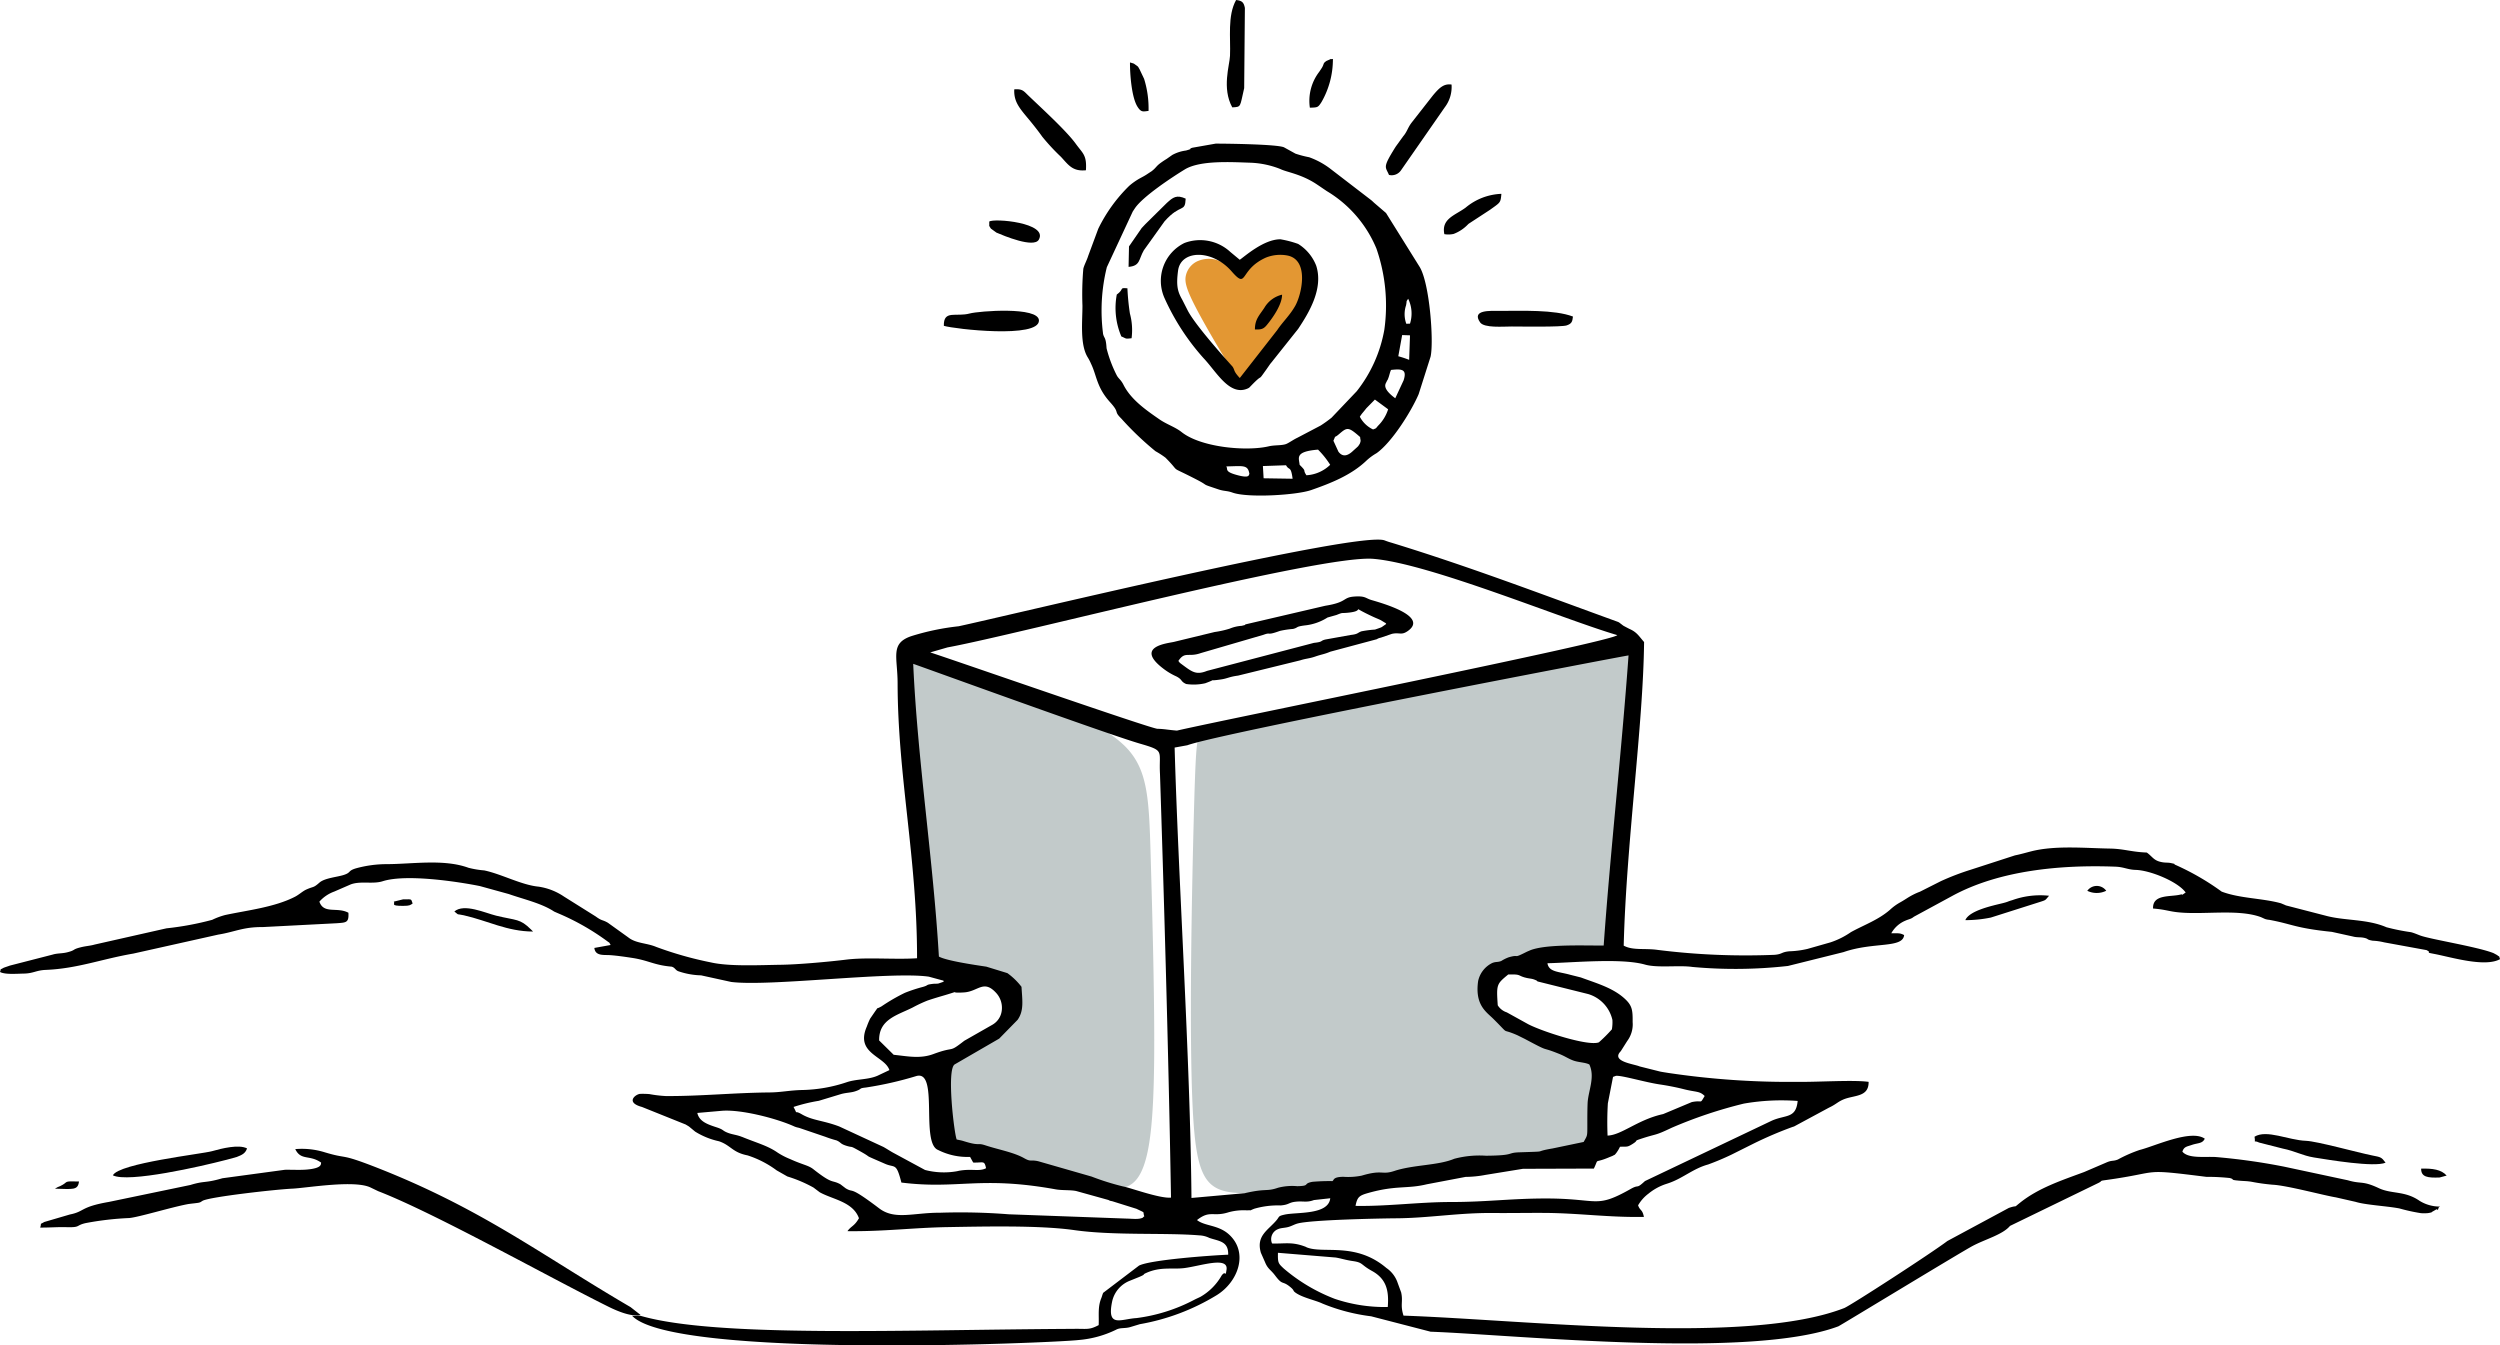 <?xml version="1.0" encoding="UTF-8"?> <svg xmlns="http://www.w3.org/2000/svg" xmlns:xlink="http://www.w3.org/1999/xlink" width="353.946" height="190.477" viewBox="0 0 353.946 190.477"><defs><clipPath id="a"><rect width="353.946" height="190.477" fill="none"></rect></clipPath></defs><g clip-path="url(#a)"><path d="M720.131,154.369c.612-.269,1.247-1.052,2.349-1.566a7.049,7.049,0,0,1,3.889-.538,3.414,3.414,0,0,1,2.569,1.859,5.2,5.2,0,0,1,.147,3.6,15.937,15.937,0,0,1-2.667,5.162c-1.517,2.128-3.767,4.771-4.991,6.14s-1.419,1.468-2.74-.563-3.767-6.189-5.089-8.758-1.517-3.547-1.321-4.4a2.945,2.945,0,0,1,1.59-1.982,4.062,4.062,0,0,1,2.618-.244,6.506,6.506,0,0,1,1.883.978,1.863,1.863,0,0,0,1.762.318" transform="translate(-544.378 -116.321)" fill="#e39733" fill-rule="evenodd"></path><path d="M778.008,390.362c.269.171.318.465-.22,7.608s-1.663,21.136-2.3,28.231-.783,7.29-2.568,7.364-5.211.024-7.927.342a13.842,13.842,0,0,0-5.92,1.811,3.283,3.283,0,0,0-1.639,2.666,5.184,5.184,0,0,0,.611,2.569,4.457,4.457,0,0,0,1.933,1.884,29.565,29.565,0,0,0,5.284,2.4c2.349.832,5.236,1.614,6.7,2.1s1.517.685,1.37,2.985-.489,6.7-.709,8.978-.318,2.422-4.11,2.838-11.278,1.1-20.134,2.25-19.081,2.764-24.9,2.789-7.241-1.541-7.755-12.134-.122-30.213.146-40.488.417-11.2.735-11.865.807-1.052,9.027-2.74,24.17-4.672,33.075-6.361,10.764-2.08,12.6-2.446,3.645-.709,4.794-.856,1.639-.1,1.908.074" transform="translate(-546.869 -298.249)" fill="#c2caca" fill-rule="evenodd"></path><path d="M575.261,404.881c3.45,3.278,3.6,7.388,3.841,15.755s.587,20.99.489,29.332-.636,12.4-1.565,14.776-2.25,3.058-4.452,2.984-5.284-.9-9.321-2.1-9.027-2.765-11.571-3.792-2.642-1.517-2.789-3.425a56.167,56.167,0,0,1-.2-6.972c.147-1.737.636-1.884,2.079-2.642a29.173,29.173,0,0,0,5.308-3.45,5.5,5.5,0,0,0,2.079-3.67,2.852,2.852,0,0,0-1.3-2.666,15.569,15.569,0,0,0-4.33-1.786c-1.785-.538-3.791-1.077-4.843-1.395s-1.15-.416-1.712-6.507-1.59-18.176-2.079-25.467-.44-9.786-.294-11.058.392-1.321,2.691-.465,6.654,2.617,12.207,4.721,12.305,4.55,15.754,7.828" transform="translate(-416.192 -299.435)" fill="#c2caca" fill-rule="evenodd"></path><path d="M172.955,428.375a8.059,8.059,0,0,1-3.02,3.028c-.269.132-.575.262-.888.427A24.086,24.086,0,0,1,160.9,434.4c-2.185.125-4.209,1.424-3.457-2.288a4.086,4.086,0,0,1,2.523-3l1.322-.534c1.055-.451.34-.275.991-.568,2.038-.917,3.69-.482,5.363-.686,2.26-.275,6.31-1.726,6.008.233-.186,1.215-.072-.034-.7.826m7.983-3.227,8.162.67c.767.123,1.4.355,2.422.5,1.508.215,1.068.489,2.736,1.405,2.1,1.154,2.4,2.9,2.226,5.1a22.075,22.075,0,0,1-7.5-1.153,24.683,24.683,0,0,1-7.218-4.287c-.8-.745-.861-.815-.831-2.237m-75.894-16.41c-.727-.3-1.368-.32-2.051-.6-.77-.309-.487-.417-1.577-.767-1.314-.422-2.423-.847-2.682-2.02l3.419-.3c2.666-.239,7.673,1.039,10.2,2.16.062.028.129.059.192.084s.135.047.2.069c.081.027.324.082.406.1l3.682,1.254a16.123,16.123,0,0,0,1.607.52c.669.288.471.463,1.349.747.94.3.558.007,1.372.449,3.146,1.708.209.4,4.173,2.127,1.393.608,1.555-.238,2.293,2.646,8.057,1,11.083-.979,21.845.961.932.168,2.136.063,2.927.244l4.5,1.252c.348.131.021.078.582.187l3.422,1.072c1.423.686.828.3,1.115,1.059-.3.207-.07.2-.638.329a3.023,3.023,0,0,1-.51.041c-.263.015-.989-.039-1.327-.043l-16.728-.61a87.15,87.15,0,0,0-9.74-.22c-3.708-.022-6.358,1.074-8.583-.611-4.459-3.375-3.5-2.09-4.759-2.851l-.738-.563c-1.312-.708-.993.1-3.838-2.14-.713-.561-1.456-.6-3.3-1.439a10.3,10.3,0,0,1-1.726-.889c-1.437-1.009-2.975-1.384-5.089-2.256m7.313-4.228a23.732,23.732,0,0,1,3.576-.868l3.191-.968c.781-.205,1.367-.175,1.99-.386,1.075-.363.38-.407,1.492-.529a50.025,50.025,0,0,0,7.157-1.63c3.191-.866.539,9.474,3.063,10.474a9.235,9.235,0,0,0,4.527.979l.441.8c1.479.047,1.569-.342,1.821.8-.962.512-1.949.033-3.824.362-.077.013-.137.035-.214.048s-.138.031-.215.041a10.585,10.585,0,0,1-4.385-.2l-4.592-2.484c-.431-.244-.84-.519-1.3-.776l-6.259-2.9c-2.315-.876-3.763-.826-5.31-1.727-1.22-.711-.457.277-1.158-1.032m117,5.631c1.029-.037,1.017.082,1.737-.363.99-.612.168-.4,1.086-.711,2.55-.852,1.966-.4,4.487-1.606a64.115,64.115,0,0,1,10.232-3.429,31.216,31.216,0,0,1,7.62-.376c-.24,2.536-1.7,1.917-3.673,2.8L232.894,415c-1.322,1.222-.753.4-2.008,1.11-5.037,2.841-4.472,1.376-11.856,1.357-4.986-.013-8.586.506-13.626.5-4.454,0-9.08.633-13.49.548.245-1.248.509-1.465,1.8-1.828,3.98-1.122,5.471-.543,8.293-1.231l5.488-1.044a15.6,15.6,0,0,0,2.814-.284l5.305-.862,10.043-.033c.8-1.656-.154-.6,2.277-1.649.058-.025.132-.045.189-.073s.131-.049.185-.078c.6-.325.181-.045.464-.33a5.006,5.006,0,0,0,.585-.963m-.589-10.034c.777-.108,4.107.905,6.256,1.22.952.139,2.269.387,3.31.653,1.845.472,2.273.244,3.011.977-.739,1.233-.2.532-1.825.862l-4.04,1.693c-.074.021-.142.034-.219.052-3.482.82-5.693,2.929-7.664,3a45.531,45.531,0,0,1,.041-4.567l.732-3.742Zm-104.3-5.012c-.057-3,2.582-3.575,4.753-4.669a19.861,19.861,0,0,1,2.108-.987c1.031-.343,1.35-.43,2.453-.757,2.571-.763.241-.228,2.712-.388,2.016-.13,2.769-1.9,4.579.115a3.111,3.111,0,0,1,.749,2.5,2.668,2.668,0,0,1-1.287,1.943l-4.014,2.289c-2.334,1.815-1.155.685-4.385,1.883-1.888.7-3.655.3-5.609.1Zm91.451-8.907c.549.155.9.131,1.29.281.56.216.287.163.5.276l7.148,1.782a4.968,4.968,0,0,1,3.426,3.665,5.955,5.955,0,0,1-.075,1.33,20.948,20.948,0,0,1-1.84,1.837c-1.49.6-8.094-1.561-10.011-2.567l-3.026-1.674a2.361,2.361,0,0,1-1.282-1c-.2-2.976-.161-3,1.479-4.361,1.849-.048,1.273.119,2.389.434M168.1,353.3c4.767-1.74,62.206-12.73,62.466-12.718-.963,13.39-2.6,28.062-3.519,41.075-2.963.016-8.02-.21-10.316.637-.022.008-.551.235-.558.239-2.147,1.081-.872.3-2.58.789a5.533,5.533,0,0,0-1.048.522c-.561.213-.71.059-1.293.291a3.708,3.708,0,0,0-1.982,2.559c-.472,3.367,1.136,4.338,2.112,5.3,2.616,2.587.869,1.231,3.438,2.357l1.048.519c3.906,2.087,1.945.943,4.928,2.145.793.319,1.214.646,1.935.915.737.275,1.716.263,2.286.569.849,1.812-.174,3.753-.247,5.492-.043,1.028-.037,2.132-.038,3.164,0,1.526.006,1.374-.523,2.31l-4.376.914c-3.093.529-.169.4-4.749.553-1.824.063-.521.446-4.7.482a13.878,13.878,0,0,0-4.5.435c-2.283.964-5.755.821-8.484,1.725-1.816.6-1.62-.235-4.616.659a9.652,9.652,0,0,1-2.606.164c-1.541.024-1.279.5-1.547.611a27.833,27.833,0,0,0-2.832.1c-1.423.277-.2.571-2.127.619a7.976,7.976,0,0,0-2.734.222c-1.655.574-1.649.054-4.7.768l-7.551.676c-.181-19.96-1.848-44.78-2.385-63.765Zm-38.82-11.529c.119.009,27.291,9.9,32.114,11.3,3.59,1.046,2.651.933,2.836,4.3.493,15.129,1.189,38.257,1.559,59.972-1.554.164-5.768-1.4-6.779-1.578a36.174,36.174,0,0,1-4.465-1.4l-7.561-2.174c-1.168-.252-.98.138-2-.436-1.5-.84-3.6-1.194-5.471-1.811-1.254-.414-.67.158-3.127-.612-.335-.105-.692-.155-.937-.216-.338-.7-1.466-9.934-.278-10.636l6.293-3.645,2.6-2.654c.927-1.294.676-2.723.558-4.682a9.522,9.522,0,0,0-2-1.938l-2.976-.914c-1.733-.257-5.66-.839-6.719-1.43-.8-13.72-3.03-27.836-3.637-41.443m4.848-2.324c10.4-1.929,52.958-13.134,60.28-12.543,7.909.64,26.847,8.537,34.549,10.8-.31.858-54.874,11.8-62.338,13.519-1.1-.082-1.865-.244-2.752-.254-.913-.01-29.4-9.936-32.178-10.817Zm95.743,42.2c.374-14.613,2.752-30.985,2.886-42.963-.734-.829-1-1.387-2.06-1.851-.009,0-.793-.408-.886-.468l-.576-.44c-.041-.024-.105-.061-.15-.083-10.895-3.952-20.957-7.805-32.089-11.222a10.036,10.036,0,0,1-.981-.329c-3.624-1.357-52.945,10.579-60.308,12.161a34.794,34.794,0,0,0-6.684,1.393c-3.039,1.03-1.96,2.923-1.951,6.674.026,13.243,2.773,24.817,2.753,38.934-3.155.212-7.063-.175-10.074.2-2.456.3-6.681.687-9.2.723-3.02.043-7.3.265-9.914-.335a51.208,51.208,0,0,1-7.742-2.193c-1.338-.567-2.853-.48-3.938-1.336l-2.9-2.082c-.821-.476-.8-.215-1.725-.892l-4.5-2.822a8.646,8.646,0,0,0-3.593-1.4c-2.425-.234-5.225-1.779-7.692-2.3a12.984,12.984,0,0,1-2.238-.374c-3.506-1.277-7.962-.516-11.572-.513a16.426,16.426,0,0,0-4.4.608c-1.147.36-.6.577-1.69.925-.958.308-2.688.428-3.433,1.085-.9.792-.783.493-1.863.98-.522.236-1.007.714-1.6,1.02-2.882,1.479-6.66,1.9-9.852,2.578a10,10,0,0,0-1.862.686,41.973,41.973,0,0,1-6.48,1.206l-10.18,2.3c-.6.178-1.245.2-1.993.393-1.228.312-.647.392-1.873.7-.762.193-1.377.114-2.073.326L1.4,384.494c-.3.116-.818.267-.957.35-.546.325-.226-.041-.443.555.716.388,2.341.246,3.373.227,1.381-.025,1.722-.464,3.12-.522,4.478-.184,7.9-1.541,12.383-2.31l12.015-2.685c2.362-.38,3.538-1.095,6.273-1.066l10.488-.543c1.356-.1,1.762-.062,1.675-1.486-1.593-.862-3.49.233-4.109-1.573a5.108,5.108,0,0,1,2.088-1.419l2.337-1.016c1.391-.528,3.141-.01,4.525-.451,3.375-1.077,10.793.083,13.762.679l4.108,1.133c2.052.723,4.515,1.273,6.28,2.389.046.03.111.07.16.1l.718.312a34.291,34.291,0,0,1,6.846,3.927c.381.268.146.068.414.483l-2.309.417c.132,1.187,1.347.957,2.28,1.025s2.025.226,3.068.385c2.339.356,3.11,1.031,5.583,1.24.474.124.511.448.908.631a10.656,10.656,0,0,0,3.271.6l4.262.934c5.417.69,22.588-1.531,27.981-.747l1.972.537c.03-.054.115.071.168.113a1.089,1.089,0,0,1-.163.108l-.618.212c-.242.045-.534.017-.791.049-1.1.138-.5.168-1.4.429a21.473,21.473,0,0,0-2.551.837,26.1,26.1,0,0,0-3.308,1.916c-.924.52-.364-.011-.878.665l-.744,1.086a10.558,10.558,0,0,0-.467,1.117c-1.679,3.842,2.561,4.16,3.2,6.16l-1.7.805c-1.358.58-2.948.436-4.347.911a21.1,21.1,0,0,1-6.181,1.1c-1.9.033-3.049.331-4.725.347-5.069.045-9.724.535-14.685.512a17.941,17.941,0,0,1-2.343-.279,12.147,12.147,0,0,0-1.321-.032c-.669.071-2.1,1.218.275,1.855l6.192,2.486c.2.13.345.2.484.3l.854.706a10.643,10.643,0,0,0,3.365,1.362c1.69.573,1.889,1.579,4.048,2a14.186,14.186,0,0,1,4.125,2.124l1.513.861a19.007,19.007,0,0,1,3.7,1.571l.878.664c1.836,1.03,4.7,1.331,5.557,3.678-.665,1.157-1.052,1.05-1.632,1.83,5.127.063,9.319-.489,14.152-.573,5.26-.091,13.087-.27,17.942.422,5.6.8,12.936.346,17.752.749a3.511,3.511,0,0,1,1.389.357c1.363.47,2.727.455,2.672,2.378-2.488.1-11.035.727-12.624,1.544l-5.07,3.852c-.129.282-.155.478-.276.772-.515,1.252-.3,2.442-.365,3.8-1.386.734-1.657.491-3.609.532-23.828.12-50.338,1.281-61.2-1.832-.431-.124-.8.041-1.255-.027,5.747,6.169,59.866,3.851,63.248,3.436a14.84,14.84,0,0,0,5.263-1.447c.6-.338,1.236-.155,2.012-.379l1.371-.414a31.134,31.134,0,0,0,10.889-4.113c3.032-1.88,4.54-6.011,1.74-8.58-1.514-1.389-3.443-1.165-4.538-2.048,1.856-1.461,2.278-.4,4.458-1.1a8,8,0,0,1,2.637-.272c.874-.055.119.118,1.012-.232a12.039,12.039,0,0,1,3.732-.465c1.232-.1,1.085-.407,2.1-.525,1.1-.129,1.577.153,2.616-.238l2.31-.255c-.255,2.4-4.763,1.933-6.469,2.317-.927.209-.7.261-1.113.764-1.195,1.444-2.949,2.2-2.238,4.637l.57,1.291c.411,1.028.8,1.073,1.443,1.925,1.1,1.466.97.679,2.1,1.591.7.566.353.517.759.819.983.731,2.9,1.1,3.879,1.581a26.716,26.716,0,0,0,6.858,1.788l8.419,2.18c12.476.476,45.275,3.91,57.727-.76.235-.088,17.38-10.518,19.023-11.388,1.782-.946,4.26-1.6,5.278-2.828l12.349-6c.944-.428.138-.344,1.272-.5,8.078-1.12,4.632-1.643,14.18-.447a30.135,30.135,0,0,1,3.3.164c.849.217-.128.25,1.368.38.673.059,1.058.04,1.749.156a27.5,27.5,0,0,0,2.976.414c2.031.1,7.3,1.531,8.942,1.789l2.8.638c1.4.439,4.4.587,6.187.928a26.179,26.179,0,0,0,3.042.67,5.552,5.552,0,0,0,1.044-.01c.686-.117.464-.145.594-.2l.512-.294c.325-.207.139.44.378-.274.037-.11.137-.1.2-.156a5.4,5.4,0,0,1-2.891-.8c-2.108-1.467-3.948-.942-5.777-1.8-2.368-1.112-2.44-.542-4.393-1.12l-9.039-1.932a88.9,88.9,0,0,0-9.686-1.362c-1.693-.08-3.851.239-4.7-.758.227-.717.631-.707,1.332-.951.863-.3,1.5-.166,1.838-.884-1.948-1.38-7.107,1.073-9.22,1.594a19.493,19.493,0,0,0-3.079,1.351c-.707.284-.808.06-1.663.438l-3.123,1.339c-3.153,1.17-6.435,2.238-9.057,4.333-1.1.879-.162.261-1.6.746l-8.7,4.684c-2.236,1.705-13.731,9.15-14.6,9.491-13.65,5.322-44.768,1.7-62.4,1.073-.494-1.543-.036-1.943-.33-3.281l-.492-1.342a4.136,4.136,0,0,0-1.6-2.12c-4.369-3.713-8.907-1.978-11.263-2.915-.057-.023-.117-.066-.176-.089-1.945-.746-2.862-.406-4.747-.466a1.518,1.518,0,0,1,.865-2.038c.437-.192.968-.151,1.52-.322.483-.15.821-.373,1.314-.492,2.042-.491,11.036-.689,14.024-.716,4.524-.042,8.81-.8,13.622-.748,2.445.024,4.893-.029,7.338-.011,4.817.035,8.947.651,13.96.565-.22-1.117-.532-.823-.823-1.64a5.492,5.492,0,0,1,1.461-1.647,7.777,7.777,0,0,1,1.965-1.177c.449-.188.677-.228,1.176-.418,1.877-.713,3.3-1.991,5.3-2.537a36.311,36.311,0,0,0,3.358-1.417l3.118-1.558a54.813,54.813,0,0,1,5.505-2.35c.064-.021.136-.038.2-.061l4.951-2.669c.965-.451,1.189-.782,1.98-1.131,1.533-.674,3.662-.3,3.623-2.518-2.182-.3-7.139.04-9.876,0a116,116,0,0,1-18.51-1.265c-.259-.046-.736-.108-1.129-.191l-2.9-.727c-.777-.345-4.127-.687-2.674-2.154l.908-1.438a3.943,3.943,0,0,0,.773-2.68c.013-1.7-.053-2.346-1.144-3.34-1.684-1.535-4.025-2.18-6.193-2.986l-1.512-.38c-1.65-.464-3.006-.371-3.215-1.63,3.846-.1,10.512-.746,13.82.191,1.786.506,4.792.056,6.721.335a66.583,66.583,0,0,0,13.51-.142l7.872-1.962c4.261-1.477,8.391-.5,8.577-2.409-.63-.344-.933-.231-1.817-.259a4.073,4.073,0,0,1,1.954-1.764c.611-.273.826-.231,1.241-.573l5.439-2.951c6.648-3.618,15.351-4.434,23.113-4.138,1.191.045,1.706.425,2.863.457,2.07.057,5.991,1.678,7.066,3.2-1.129.762-.015.115-.764.3-1.413.349-3.943-.084-3.852,1.969,1.5.113,2.108.342,3.125.483,3.665.509,8.8-.509,12.168.744l.533.243a2.436,2.436,0,0,0,.617.128c3.275.6,3.644,1.17,8.878,1.706l2.959.652c.641.175,1.06.058,1.669.206.626.152.219.235,1.158.394a8.026,8.026,0,0,1,1.6.23l6.014,1.1c1.007.531-.595.208,1.2.561,2.428.477,7.092,1.893,9.208.719-.218-.592.047-.2-.429-.583l-.492-.267c-.054-.023-.126-.049-.183-.07-2.436-.89-8.725-1.89-10.185-2.422-.426-.156-.835-.347-1.322-.475a29.875,29.875,0,0,1-3.473-.7c-2.752-1.191-5.918-.9-8.622-1.64l-5.612-1.451c-.056-.023-.123-.059-.179-.082l-.518-.218c-2.641-.731-5.823-.677-8.4-1.655a36.064,36.064,0,0,0-6.462-3.748c-.561-.228.232-.091-.756-.3-.319-.067-.654-.04-.991-.083-1.4-.176-1.5-.756-2.39-1.4-2.2-.08-3.25-.532-5.231-.563-3.458-.055-7.711-.479-11.133.392-.719.183-1.553.427-2.3.572l-6.308,2.045a36.366,36.366,0,0,0-4.173,1.6l-2.973,1.5a8.792,8.792,0,0,0-.919.4c-.784.4-1.026.624-1.81,1.072a7.361,7.361,0,0,0-1.528,1.1c-1.65,1.428-3.635,2.118-5.51,3.148a11.227,11.227,0,0,1-2.9,1.45l-3.265.931a12.827,12.827,0,0,1-2.537.333c-1.2.111-.966.4-2.093.5a99.973,99.973,0,0,1-16.547-.692c-1.86-.267-3.545.108-4.842-.613" transform="translate(0 -247.788)" fill-rule="evenodd"></path><path d="M675.7,131.919l3.277-.113c.448.815.678.012.93,1.91l-4.105-.065Zm-5.185.053c2.4-.046,3.068-.279,3.276,1.082-.144.091.155.7-1.962.08-1.588-.462-1.042-.779-1.314-1.162m10.384-.228c-.078-.968-.756-1.873,2.606-2.15a12.146,12.146,0,0,1,1.722,2.15,5.262,5.262,0,0,1-3.365,1.479c-.6-.9.127-.407-.963-1.479m4.783-3.407c.419-.941,0-.255.779-.923,1.178-1.007,1.312-1.088,3.006.4.024.486.164.423-.06.967l-.217.323c-.035.045-.1.092-.137.134l-.566.509c-.635.616-1.422,1.042-2.095.138Zm5.613-1.6a4.056,4.056,0,0,1-1.871-1.8,4.66,4.66,0,0,1,.475-.645c.187-.232.237-.283.452-.56l1.206-1.226,1.708,1.255c.035.027.111.083.164.127a5.685,5.685,0,0,1-1.41,2.312c-.377.417-.183.338-.725.539m3.145-4.416c-1.875-1.392-1.4-1.995-1.266-2.271.337-.692.048.013.259-.515.193-.485.215-.8.406-1.226,1.5-.165,2.307-.129,1.784,1.472Zm1.968-5.438a14.146,14.146,0,0,0-1.538-.51l.547-3,1.111.038Zm-43.341-3.741a25.549,25.549,0,0,1,.538-9.374l3.668-7.879c.014-.019.23-.352.311-.472,1.128-1.678,5.374-4.469,7.07-5.5,2.2-1.329,6.685-1.025,9.343-.943a12.681,12.681,0,0,1,4.161.886c.909.458,2.961.7,5.161,2.165.324.216.45.3.76.513.064.043.254.173.319.216.412.274.117.09.479.315a17.108,17.108,0,0,1,6.9,8.063,24.612,24.612,0,0,1,1.116,11.49,19.523,19.523,0,0,1-3.905,8.7l-3.571,3.754a18.309,18.309,0,0,1-1.529,1.1l-3.3,1.734c-.561.259-1.3.8-1.669.912-.654.206-1.567.111-2.38.3-3.171.748-9.608.162-12.345-2.011-.908-.721-2.094-1.082-3.144-1.807-1.879-1.3-4.023-2.782-5.088-4.891-.375-.742-.7-.852-.96-1.353a18.042,18.042,0,0,1-1.434-3.817c-.1-1.671-.348-1.334-.509-2.1m43.207-4.914a4.765,4.765,0,0,1,.262,3.526l-.524.02a3.963,3.963,0,0,1-.035-2.614c.16-.8-.05-.387.3-.932m-46.115.983c0,2.3-.385,5.564.783,7.375a6.488,6.488,0,0,1,.426.835c.819,1.675.783,3.334,2.69,5.441,1.486,1.641.432,1.177,1.607,2.337a42.754,42.754,0,0,0,4.833,4.616,12.186,12.186,0,0,1,1.416.916c2.386,2.4.2.936,4.3,3.045,2.145,1.1.406.51,3.239,1.458.76.254,1.186.163,1.938.437,2.161.788,9.071.368,11.15-.354,2.8-.974,5.7-2.123,7.857-4.2a7.7,7.7,0,0,1,1.4-1.022c2.16-1.529,4.911-5.9,5.962-8.361l1.685-5.3c.478-2.094-.121-10.444-1.565-12.742l-4.74-7.6-1.685-1.445c-.057-.05-.208-.2-.266-.248-.041-.034-.1-.087-.138-.121l-5.8-4.456a11.135,11.135,0,0,0-3-1.628,14.362,14.362,0,0,1-1.937-.508l-1.629-.9c-1.012-.431-8.069-.519-9.666-.518l-3.281.578c-.753.232.293.058-.922.4a5.455,5.455,0,0,0-1.94.627l-.794.557c-.3.186-.45.282-.767.506-.78.554-.677.715-1.375,1.247-.043.033-.112.07-.156.1l-.607.4c-.305.193-.564.326-.852.481a9.02,9.02,0,0,0-1.554,1.088,21.861,21.861,0,0,0-4.372,6.065l-1.419,3.827c-.19.63-.617,1.4-.7,1.865a42.029,42.029,0,0,0-.121,5.2" transform="translate(-496.901 -65.937)" fill-rule="evenodd"></path><path d="M60.26,690.366c.809,1.67,2.026.749,3.663,1.907-.067.189.214.786-2.017.983-.972.085-2.118.014-3.105.031l-8.858,1.2c-2.488.734-2.455.314-4.53.951l-11.544,2.4c-4.1.713-3.395,1.359-5.523,1.779l-3.618,1.061c-.762.451-.326.019-.583.791,1.253.016,2.45-.091,3.7-.057,2.079.057,1.261-.232,2.737-.576a42.472,42.472,0,0,1,6.169-.716c1.336-.118,5.844-1.5,8.259-1.962.371-.071,1.388-.153,1.64-.222.061-.017.128-.043.183-.064l.3-.19c1.023-.568,10.414-1.617,12.686-1.721,2.036-.092,8.888-1.286,11.14-.143l1.041.5c8.008,3.1,24.326,12.258,32.6,16.356,3.308,1.638,4.313,1.16,4.546,1.165l-1.417-1.108C95.009,705.307,86.58,698.712,71.339,692.8c-4.91-1.893-3.516-.965-6.945-2a10.9,10.9,0,0,0-4.135-.438" transform="translate(-18.455 -527.672)" fill-rule="evenodd"></path><path d="M695.6,367.48c.948-1.433,1.394-.484,3.186-1.124l8.864-2.586c1.2-.439.3.182,2.332-.552a13.294,13.294,0,0,1,1.862-.28c.8-.2.263-.307,1.628-.493a7.355,7.355,0,0,0,3.254-1.125l1.249-.353c1.076-.422.534-.2,1.794-.341,2.629-.3-.3-1.136,3.4.586.409.19.69.292,1.086.479l.657.4c.023-.046.083.1.123.143l-.639.445c-.054.028-.126.053-.182.079-.041.017-.727.26-.772.271a15.291,15.291,0,0,0-1.913.246c-.6.213-.436.395-1.507.514l-3.591.645c-.8.188-.275.334-1.635.478l-15.126,3.965c-1.581.635-2.14.13-3.626-.965-.365-.268-.209-.177-.44-.437m1.107,3.261a7.3,7.3,0,0,0,2.7-.107c2.185-.806-.227-.178,2.268-.546.882-.13,1.1-.368,2.371-.535l8.822-2.167c.785-.261,1.251-.234,2.1-.529.984-.342,1.239-.309,2.153-.694l6.571-1.762a1.553,1.553,0,0,1,.567-.22l1.582-.543c1.116-.237,1.319.259,2.262-.413,2.932-2.09-3.628-3.919-5.15-4.369-.895-.264-.84-.6-2.407-.5-1.744.115-.953.8-4.153,1.308l-11.254,2.626c-.368.142.384-.015-.581.216a5.239,5.239,0,0,0-1.684.394,12.947,12.947,0,0,1-2.138.479l-5.72,1.388c-.723.2-5.912.592-1.359,3.935a9.038,9.038,0,0,0,1.649.958c.92.471.571.71,1.4,1.079" transform="translate(-528.775 -273.895)" fill-rule="evenodd"></path><path d="M708.719,163.4c-.955-1.024-.662-1.074-1.023-1.606-.047-.07-5.091-5.571-6.323-7.9l-.792-1.56c-.636-1.128-.9-1.911-.6-4.147.392-2.927,4.811-3.041,7.568.1,2.344,2.671,1-.2,4.865-1.935a5.464,5.464,0,0,1,3.11-.284c3.055.678,1.947,5.5,1.056,7.094-.758,1.355-1.772,2.27-2.552,3.439Zm-1.334-17.844a6.3,6.3,0,0,0-6.51-1.27,5.972,5.972,0,0,0-2.829,7.764,32.9,32.9,0,0,0,5.564,8.562c1.825,1.923,3.694,5.476,6.3,4.237a1.526,1.526,0,0,0,.158-.1l.259-.266c1.951-2.014.715-.275,2.159-2.3l.535-.771c.038-.048.091-.109.13-.155l3.834-4.816c1.573-2.362,3.572-5.7,2.563-8.917a6.308,6.308,0,0,0-2.569-3.109,14.972,14.972,0,0,0-2.5-.656c-2.383-.014-5.109,2.468-5.765,2.9Z" transform="translate(-533.191 -109.881)" fill-rule="evenodd"></path><path d="M619.494,65.1c.14-2.169-.442-2.366-1.434-3.74-1.334-1.85-4.9-5.092-6.738-6.856-.653-.627-.814-.94-1.973-.856-.1,2.044,1.061,2.965,2.729,5.072.489.618.806,1.03,1.238,1.637a29.754,29.754,0,0,0,2.642,2.846c1.035,1.106,1.624,2.1,3.536,1.9" transform="translate(-465.75 -40.998)" fill-rule="evenodd"></path><path d="M833.049,63.5a1.6,1.6,0,0,0,1.676-.614l6.218-8.949a4.759,4.759,0,0,0,.966-3.232c-1.125-.167-1.766.509-2.621,1.516l-2.993,3.825c-.57.734-.615,1.171-1.1,1.822-.03.041-.083.1-.115.137L834,59.5c-1.9,3.033-1.461,2.786-.951,3.994" transform="translate(-636.401 -38.734)" fill-rule="evenodd"></path><path d="M567.049,188.822c1.515.46,13.519,1.83,13.465-.763-.042-2-8.536-1.327-9.786-.988-1.959.532-3.735-.555-3.678,1.75" transform="translate(-433.421 -142.692)" fill-rule="evenodd"></path><path d="M67.808,692.934c2.184,1.1,12.587-1.289,15.865-2.145.07-.018.14-.033.212-.051l1.456-.4c.757-.293,1.218-.5,1.466-1.212-1.133-.607-3.573-.007-4.96.388-1.367.39-13.2,1.71-14.039,3.421" transform="translate(-51.829 -526.533)" fill-rule="evenodd"></path><path d="M1361.786,682.307c-2.46-.085-5.58-1.643-7.283-.582.189,1.157-.3.373.659.831l3.34.85c1.733.347,2.8,1,4.427,1.261,2.069.329,8.531,1.42,10.125.738-.581-.8-.69-.788-1.871-1.022-2.076-.413-7.844-2.023-9.4-2.076" transform="translate(-1035.31 -520.792)" fill-rule="evenodd"></path><path d="M737.82,15.2c1.321-.066,1.054-.039,1.687-2.721l.1-11.355C739.448.337,739.219.093,738.363,0c-1.249,2.236-.753,5.384-.862,7.9-.059,1.358-1.172,4.584.319,7.3" transform="translate(-563.358 0.001)" fill-rule="evenodd"></path><path d="M892.674,188.938c1.32,0,7.04.1,7.772-.159.661-.233.8-.481.876-1.25-2.64-1-7.186-.8-10.481-.8-1.157,0-3.941-.194-2.661,1.63.576.82,3.243.579,4.495.579" transform="translate(-678.625 -142.713)" fill-rule="evenodd"></path><path d="M678.039,128.081c1.673-.149,1.406-1.03,2.152-2.337l2.933-4.1c2.32-2.616,2.912-1.163,3-3.224-1.274-.582-1.786-.208-2.682.622l-3.026,2.989c-.226.245-.288.323-.516.546l-1.8,2.605Z" transform="translate(-518.257 -90.296)" fill-rule="evenodd"></path><path d="M867.556,122.169a3.412,3.412,0,0,0,1.305-.032,5.5,5.5,0,0,0,2-1.314c.039-.035.092-.092.133-.126l3.034-1.983c1.45-1.051,1.489-.948,1.6-2.254a8.369,8.369,0,0,0-5.061,1.95c-1.5,1.106-3.465,1.56-3.015,3.758" transform="translate(-663.063 -89.017)" fill-rule="evenodd"></path><path d="M594.306,132.624c.043.814-.141.377.229.985,0,0,.763.56.787.571,1.023.439,5.3,2.234,6,1,1.38-2.415-6.444-3.066-7.019-2.557" transform="translate(-454.249 -101.247)" fill-rule="evenodd"></path><path d="M1180.766,541.54a17.724,17.724,0,0,0,3.614-.368l7.09-2.254c.758-.245.6-.216,1.15-.83a11.694,11.694,0,0,0-5.23.63c-.718.2-.46.2-1.381.431-1.282.32-4.685,1.015-5.244,2.391" transform="translate(-902.514 -411.268)" fill-rule="evenodd"></path><path d="M786.841,42.316c1.106-.031,1.148-.023,1.641-.783a12.158,12.158,0,0,0,1.622-6.117c-.815.1,0-.115-.5.1l-.406.177c-.536.372-.293.349-.642.96l-.4.6a6.746,6.746,0,0,0-1.316,5.06" transform="translate(-601.393 -27.07)" fill-rule="evenodd"></path><path d="M283.828,548.644c-1.582-1.564-2.02-1.248-4.927-1.955-1.562-.38-4.544-1.781-5.927-.594.78.616.176.275,1.342.539,3.374.765,6.146,2.292,9.8,2.3Z" transform="translate(-208.647 -417.048)" fill-rule="evenodd"></path><path d="M670.478,174.036a10.27,10.27,0,0,0,.643,5.936c.77.313.491.368,1.451.252a9.021,9.021,0,0,0-.238-3.5,33.149,33.149,0,0,1-.352-3.568c-1.227-.094-.4.083-1.5.875" transform="translate(-512.364 -132.338)" fill-rule="evenodd"></path><path d="M681.5,44.373a14.106,14.106,0,0,0-.628-4.536l-.65-1.369c-.23-.363-.114-.307-.509-.584s-.19-.175-.842-.375c-.012,1.581.216,4.917,1.054,6.255.524.836.784.7,1.575.609" transform="translate(-518.89 -28.67)" fill-rule="evenodd"></path><path d="M753.952,181.969c.867.03,1.2-.039,1.68-.623.861-1.042,2.169-2.916,2.162-4.3a3.955,3.955,0,0,0-2.511,1.864c-.709,1.066-1.341,1.643-1.331,3.057" transform="translate(-576.281 -135.326)" fill-rule="evenodd"></path><path d="M1458.2,703.066c-.761-.865-2.019-1.028-3.613-.982-.011,1.2.929,1.321,2.62,1.254Z" transform="translate(-1111.807 -536.63)" fill-rule="evenodd"></path><path d="M33.022,710.786c2.506.049,3.256.268,3.4-1.021-2.4-.069-1.367.042-2.651.648-.068.032-.327.132-.38.156Z" transform="translate(-25.24 -542.493)" fill-rule="evenodd"></path><path d="M237.925,540.283l-1.329.328c.266.293-.616.608,1.319.6.966-.006,1-.106,1.347-.336-.283-.636.073-.605-1.338-.59" transform="translate(-180.841 -412.959)" fill-rule="evenodd"></path><path d="M1254.021,532.92a3.052,3.052,0,0,0,2.682-.006,1.652,1.652,0,0,0-2.682.006" transform="translate(-958.506 -406.801)" fill-rule="evenodd"></path></g></svg> 